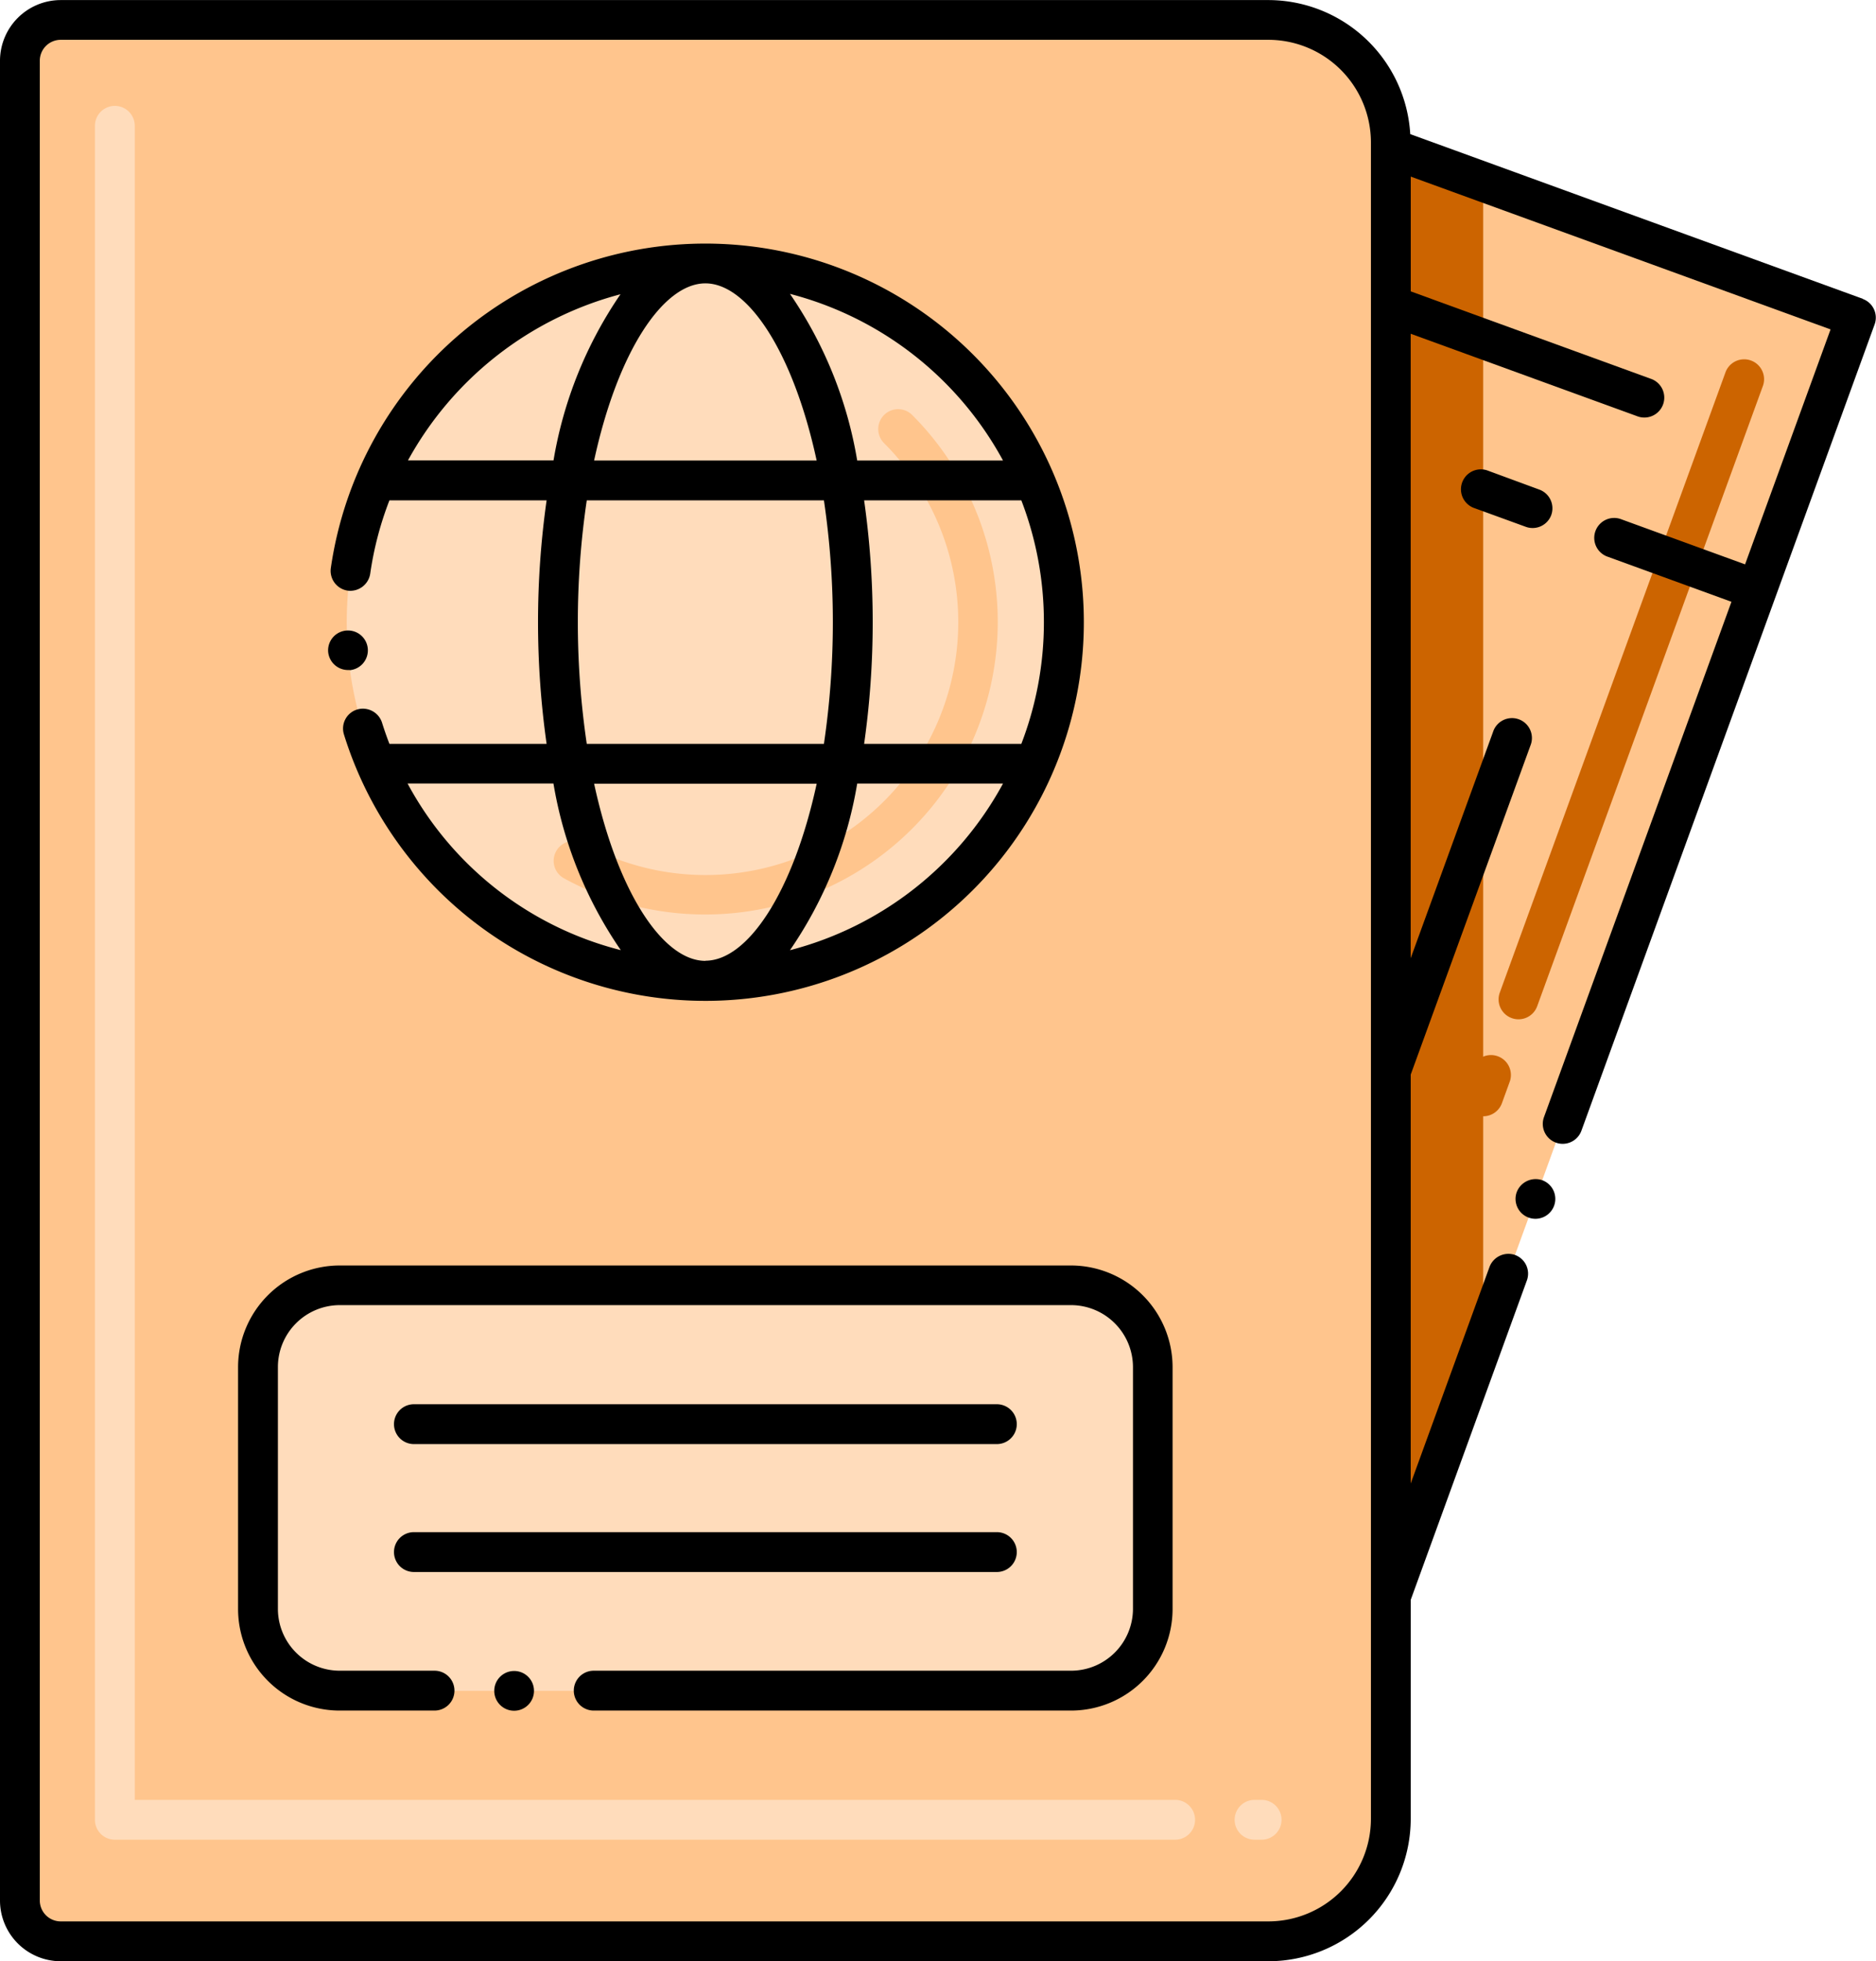<svg xmlns="http://www.w3.org/2000/svg" width="51.811" height="54.138" viewBox="0 0 51.811 54.138"><defs><style>.a{fill:#ffc58d;}.b{fill:#cc6400;}.c{fill:#ffdcbb;}</style></defs><path class="a" d="M197.757,28.125l-10.3,28.295-2.55,7V23.45l2.55.927Z" transform="translate(-146.496 -19.359)"/><path class="b" d="M187.458,24.377V56.419l-2.55,7V23.45Z" transform="translate(-146.496 -19.359)"/><path class="a" d="M47.114,7.337H13.759a1.127,1.127,0,0,0-1.127,1.127V59.249a1.127,1.127,0,0,0,1.127,1.127H47.114A3.382,3.382,0,0,0,50.494,57V10.717a3.382,3.382,0,0,0-3.38-3.38Z" transform="translate(-12.083 -6.788)"/><path class="c" d="M9.9,0A9.9,9.9,0,1,1,0,9.9,9.9,9.9,0,0,1,9.9,0Z" transform="matrix(0.987, -0.16, 0.16, 0.987, 8.12, 8.984)"/><rect class="c" width="24.716" height="11.193" rx="3" transform="translate(7.123 35.483)"/><path class="b" d="M194.373,70.747a.549.549,0,0,1-.328-.7l.222-.611a.55.55,0,0,1,1.033.376l-.222.611a.549.549,0,0,1-.7.327Zm.974-2.676a.549.549,0,0,1-.328-.7l6.24-17.141a.55.55,0,0,1,1.033.376l-6.24,17.14a.549.549,0,0,1-.7.327Z" transform="translate(-153.599 -39.968)"/><path class="a" d="M83.894,70.181a8.1,8.1,0,0,1-3.906-1,.549.549,0,1,1,.532-.961A6.981,6.981,0,0,0,88.83,57.17a.549.549,0,1,1,.777-.777,8.079,8.079,0,0,1-5.713,13.788Z" transform="translate(-64.414 -44.937)"/><path class="c" d="M54.287,66h-.2a.549.549,0,0,1,0-1.1h.195a.549.549,0,1,1,0,1.1Zm-2.393,0H22.61a.549.549,0,0,1-.549-.549V18.689a.549.549,0,0,1,1.1,0V64.9H51.894a.549.549,0,1,1,0,1.1Z" transform="translate(-19.439 -15.216)"/><path d="M196.145,65.032a.55.55,0,0,0-.33-.7L194.37,63.8a.55.55,0,0,0-.376,1.033l1.446.526a.549.549,0,0,0,.706-.329Z" transform="translate(-153.302 -50.817)"/><path d="M51.955,85.115a.549.549,0,1,0-.591-.506v0a.551.551,0,0,0,.591.5Z" transform="translate(-42.301 -66.615)"/><path d="M52.147,44.992a.557.557,0,0,0,.622-.464v0A9.213,9.213,0,0,1,53.3,42.5h4.341a23.96,23.96,0,0,0,0,6.722H53.3c-.074-.193-.143-.388-.205-.588a.556.556,0,0,0-.688-.36.549.549,0,0,0-.363.688,10.452,10.452,0,1,0-.363-4.587A.552.552,0,0,0,52.147,44.992ZM53.8,50.316h4.03a11.429,11.429,0,0,0,1.86,4.6,9.276,9.276,0,0,1-5.889-4.6ZM58.75,42.5H65.3a23.034,23.034,0,0,1,0,6.722H58.75a23.04,23.04,0,0,1,0-6.722Zm3.276,12.712c-1.165,0-2.422-1.879-3.073-4.891H65.1C64.448,53.329,63.191,55.208,62.026,55.208Zm2.336-.294a11.43,11.43,0,0,0,1.857-4.6h4.027a9.369,9.369,0,0,1-5.884,4.6Zm7.013-9.055a9.338,9.338,0,0,1-.623,3.359H66.41a23.952,23.952,0,0,0,0-6.722h4.342a9.343,9.343,0,0,1,.623,3.362ZM70.246,41.4H66.219a11.438,11.438,0,0,0-1.857-4.6,9.368,9.368,0,0,1,5.884,4.6Zm-8.22-4.89c1.165,0,2.421,1.878,3.073,4.89H58.953c.652-3.012,1.908-4.89,3.073-4.89Zm-2.344.3a11.456,11.456,0,0,0-1.85,4.587h-4.02A9.445,9.445,0,0,1,59.683,36.81Z" transform="translate(-42.545 -28.688)"/><path d="M63.051,163.78H42.842a2.809,2.809,0,0,0-2.8,2.8v6.686a2.805,2.805,0,0,0,2.8,2.8h2.626a.549.549,0,1,0,0-1.1H42.842a1.709,1.709,0,0,1-1.7-1.7v-6.686a1.711,1.711,0,0,1,1.7-1.706H63.051a1.713,1.713,0,0,1,1.706,1.706v6.686a1.711,1.711,0,0,1-1.706,1.7H49.864a.549.549,0,1,0,0,1.1H63.051a2.805,2.805,0,0,0,2.8-2.8c0-6.089,0-.573,0-6.686A2.809,2.809,0,0,0,63.051,163.78Z" transform="translate(-33.467 -128.847)"/><ellipse cx="0.549" cy="0.549" rx="0.549" ry="0.549" transform="translate(13.65 46.126)"/><path d="M60.193,182.314h16.1a.549.549,0,1,0,0-1.1h-16.1a.549.549,0,1,0,0,1.1Z" transform="translate(-48.762 -142.451)"/><path d="M60.193,198.38h16.1a.549.549,0,1,0,0-1.1h-16.1a.549.549,0,1,0,0,1.1Z" transform="translate(-48.762 -154.986)"/><path d="M200.611,153.28a.549.549,0,1,0,.7-.327A.559.559,0,0,0,200.611,153.28Z" transform="translate(-158.721 -120.375)"/><path d="M61.58,13.086l-12.5-4.547a3.932,3.932,0,0,0-3.918-3.7H11.808a1.678,1.678,0,0,0-1.676,1.676V57.3a1.678,1.678,0,0,0,1.676,1.676H45.163a3.934,3.934,0,0,0,3.93-3.93V49l3.209-8.82a.549.549,0,0,0-.327-.7.558.558,0,0,0-.705.327l-2.177,5.981V34.5L52.4,25.416a.55.55,0,1,0-1.033-.376l-2.275,6.249V14.05l6.247,2.273a.55.55,0,1,0,.376-1.033l-6.621-2.41V9.712L60.688,13.93l-2.361,6.486-3.409-1.241a.55.55,0,1,0-.376,1.033l3.409,1.241L52.773,35.675a.55.55,0,0,0,1.033.378l8.1-22.264a.549.549,0,0,0-.33-.7ZM47.994,55.045a2.835,2.835,0,0,1-2.831,2.831H11.808a.578.578,0,0,1-.577-.577V6.513a.578.578,0,0,1,.577-.577H45.163a2.835,2.835,0,0,1,2.831,2.831Z" transform="translate(-10.132 -4.837)"/></svg>